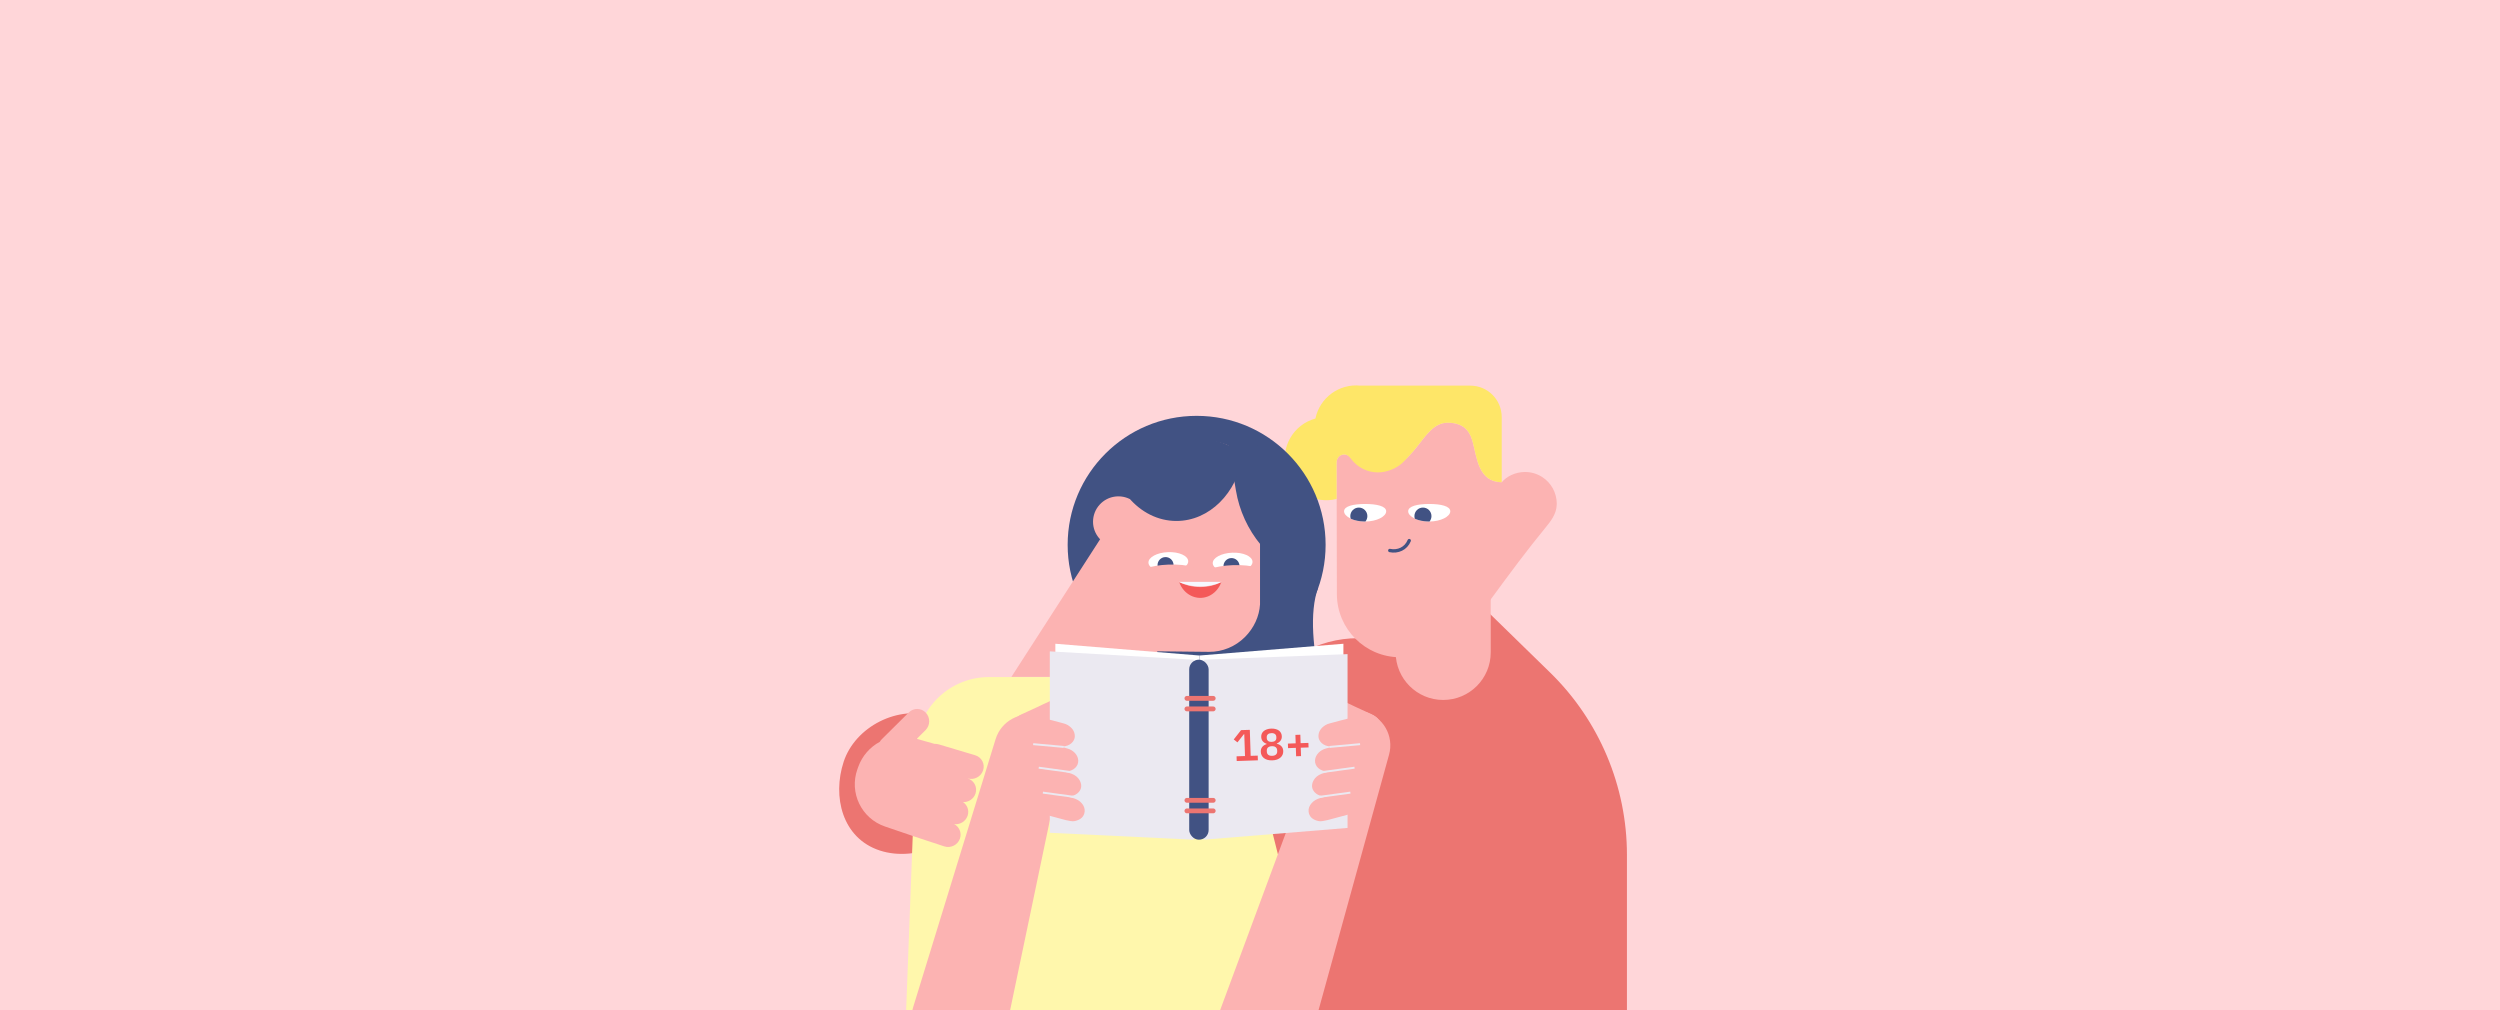 <?xml version="1.0" encoding="UTF-8"?>
<svg xmlns="http://www.w3.org/2000/svg" width="1200" height="485" viewBox="0 0 1200 485" fill="none">
  <rect x="0" y="0" width="1200" height="485" fill="#333333" stroke="none"/>
  <g clip-path="url(#clip0_1937_157)">
    <rect width="1200" height="485" fill="#FFD6D9"></rect>
    <path d="M468.869 386.668C463.365 403.386 440.271 414.159 422.253 408.226C404.234 402.293 399.459 382.343 404.964 365.625C410.469 348.907 430.987 338.031 449.005 343.964C467.023 349.897 474.374 369.95 468.869 386.668Z" fill="#EC7571"></path>
    <circle cx="38.753" cy="38.753" r="38.753" transform="matrix(-1 0 0 1 626.215 401.422)" fill="#EBE9F1"></circle>
    <path d="M683.75 264L651.853 306.33V306.33C632.296 306.33 614.222 316.751 604.423 333.676L554.673 419.607L584.781 425.271V577.235H780.93V410.349C780.93 377.384 767.623 345.815 744.026 322.797L683.75 264Z" fill="#EC7571"></path>
    <path d="M740.296 228.998C737.837 227.404 734.969 226.554 732.04 226.554C727.229 226.554 723.071 228.77 720.825 231.518L720.825 231.457C709.641 231.457 708.867 219.511 706.97 212.438C706.044 208.978 704.193 202.906 694.86 202.906C681.763 202.906 679.457 227.419 660.366 224.611C659.243 224.444 658.135 224.232 657.073 223.989C653.355 223.109 650.001 221.636 647.558 218.92C645.266 217.295 641.533 218.343 641.578 222.259L641.609 239.517L641.7 285.113C641.7 301.885 655.297 315.485 672.066 315.485L672.066 315.606C691.476 315.606 705.452 301.46 713.754 290.152C726.41 272.894 732.981 264.106 741.57 253.602C744.393 250.142 747.11 246.787 747.231 242.173C747.231 242.036 747.246 241.915 747.246 241.778C747.231 236.602 744.621 231.791 740.296 228.998Z" fill="#FCB3B2"></path>
    <path d="M686.029 241.909C691.61 241.909 696.135 242.93 696.135 245.421C696.135 247.912 691.61 250.328 686.028 250.328C680.447 250.328 675.922 247.912 675.922 245.421C675.922 242.93 680.447 241.909 686.029 241.909Z" fill="white"></path>
    <path d="M683.013 243.633C680.752 243.633 678.92 245.465 678.92 247.726C678.92 248.163 678.989 248.584 679.116 248.979C680.907 249.798 683.291 250.328 685.908 250.328C685.997 250.328 686.086 250.325 686.175 250.324C686.756 249.617 687.105 248.712 687.105 247.726C687.105 245.465 685.273 243.633 683.013 243.633Z" fill="#415283"></path>
    <path d="M655.259 241.909C660.841 241.909 665.366 242.93 665.366 245.421C665.366 247.912 660.841 250.328 655.259 250.328C649.677 250.328 645.152 247.912 645.152 245.421C645.152 242.93 649.677 241.909 655.259 241.909Z" fill="white"></path>
    <path d="M652.243 243.633C649.983 243.633 648.149 245.466 648.149 247.727C648.149 248.164 648.22 248.585 648.347 248.979C650.137 249.798 652.521 250.328 655.138 250.328C655.227 250.328 655.317 250.325 655.406 250.324C655.987 249.618 656.336 248.713 656.336 247.727C656.336 245.466 654.503 243.633 652.243 243.633Z" fill="#415283"></path>
    <path d="M720.824 200.191C720.824 191.858 714.071 185.103 705.74 185.103L652.974 185.103C642.791 184.071 633.473 190.886 631.394 200.904C620.756 203.803 614.489 214.777 617.387 225.402C620.255 235.921 631.03 242.189 641.592 239.488L641.562 222.23C641.532 219.437 643.444 218.101 645.356 218.162C645.371 218.162 645.386 218.162 645.401 218.162C645.599 218.177 645.796 218.192 645.978 218.238C647.162 218.526 648.088 219.695 648.695 220.499C651.73 224.446 656.449 226.768 661.427 226.753C665.661 226.753 670.214 224.886 673.097 222.23C673.932 221.471 675.328 219.983 676.724 218.45C677.725 217.403 678.682 216.28 679.592 215.141C679.88 214.792 680.123 214.489 680.321 214.215C684.721 208.615 688.531 202.892 694.859 202.892C704.177 202.892 706.043 208.964 706.969 212.424C708.866 219.498 709.64 231.443 720.824 231.443L720.824 200.191Z" fill="#FEE668"></path>
    <path d="M715.551 276.336L669.917 276.336L669.917 313.163C669.917 325.765 680.132 335.98 692.734 335.98V335.98C705.335 335.98 715.551 325.765 715.551 313.163L715.551 276.336Z" fill="#FCB3B2"></path>
    <path d="M667.098 264.244C670.915 265.061 674.839 263.394 676.43 259.484" stroke="#415283" stroke-width="1.623" stroke-miterlimit="10" stroke-linecap="round"></path>
    <path d="M439.725 358.676C440.437 339.875 455.885 325 474.7 325H564.714C580.756 325 594.743 335.905 598.657 351.461L641.664 522.415C647.026 543.729 631.646 564.654 609.703 565.898L469.911 573.823C449.31 574.99 432.175 558.174 432.955 537.555L439.725 358.676Z" fill="#FFF7AC"></path>
    <path d="M649.402 376.293C640.207 354.909 623.999 306.113 632.723 281.992L583.648 316.633L649.402 376.293Z" fill="#415283"></path>
    <path d="M574.383 323.43C540.191 323.43 512.473 295.712 512.473 261.52C512.473 227.327 540.191 199.609 574.383 199.609C608.575 199.609 636.293 227.327 636.293 261.52C636.293 295.712 608.575 323.43 574.383 323.43Z" fill="#415283"></path>
    <path d="M604.873 237.061L604.812 245.435V290.119C604.456 295.828 601.931 301.417 597.564 305.787C592.989 310.366 586.81 312.923 580.334 312.893H580.393L555.62 312.625L545.461 324.903H485.477L528.051 258.843L527.843 258.635C523.595 253.997 523.595 246.862 527.843 242.224C531.559 238.137 537.449 237.173 542.183 239.479L556.77 224.002L561.562 219.133C564.771 215.933 568.779 213.65 573.169 212.52C577.56 211.391 582.174 211.456 586.531 212.71C590.887 213.964 594.829 216.36 597.945 219.65C601.061 222.939 603.238 227.003 604.249 231.417C604.662 233.27 604.871 235.162 604.873 237.061Z" fill="#FCB3B2"></path>
    <path d="M560.989 274.426C566.259 274.216 570.448 271.941 570.344 269.345C570.241 266.749 565.884 264.815 560.614 265.026C555.343 265.236 551.154 267.511 551.258 270.107C551.361 272.703 555.718 274.637 560.989 274.426Z" fill="white"></path>
    <path d="M559.31 267.401C561.434 267.317 563.225 268.97 563.309 271.094C563.36 272.354 562.798 273.495 561.89 274.234C561.622 274.256 561.35 274.275 561.075 274.286C559.513 274.348 558.032 274.22 556.718 273.944C556.071 273.287 555.658 272.395 555.618 271.401C555.534 269.277 557.187 267.486 559.31 267.401Z" fill="#415283"></path>
    <path d="M560.785 271.008C552.239 271.349 545.409 273.74 545.512 276.325C545.615 278.911 552.614 280.75 561.16 280.409C565.938 280.219 570.185 279.382 572.98 278.251L572.739 272.218C569.863 271.313 565.563 270.818 560.785 271.008Z" fill="#FCB3B2"></path>
    <path d="M591.848 274.692C597.119 274.482 601.307 272.207 601.204 269.611C601.1 267.015 596.744 265.081 591.473 265.291C586.202 265.501 582.014 267.776 582.117 270.372C582.221 272.968 586.577 274.902 591.848 274.692Z" fill="white"></path>
    <path d="M590.972 267.878C593.095 267.793 594.886 269.447 594.971 271.571C595.013 272.649 594.607 273.64 593.92 274.367C593.281 274.46 592.618 274.523 591.936 274.55C590.655 274.601 589.429 274.523 588.304 274.343C587.701 273.693 587.317 272.833 587.278 271.878C587.194 269.754 588.848 267.963 590.972 267.878Z" fill="#415283"></path>
    <path d="M591.645 271.274C583.098 271.615 576.268 274.006 576.371 276.591C576.474 279.176 583.473 281.016 592.02 280.675C596.798 280.484 601.044 279.648 603.839 278.516L603.599 272.484C600.722 271.579 596.423 271.083 591.645 271.274Z" fill="#FCB3B2"></path>
    <path d="M588.199 205.406C595.327 207.719 601.755 211.806 606.871 217.293C612.245 223.057 615.975 230.152 617.674 237.842C618.368 241.07 618.705 244.365 618.681 247.666L618.463 262.227L618.377 273.131C613.422 270.017 608.971 266.126 605.207 261.582C598.984 254.072 594.856 245.051 593.242 235.432L588.199 205.406Z" fill="#415283"></path>
    <path d="M596.494 218.733C593.318 215.495 589.333 213.166 584.951 211.987C580.57 210.809 575.952 210.823 571.578 212.029C567.204 213.236 563.233 215.591 560.079 218.849L555.368 223.804L541.71 238.81C547.586 245.762 555.707 250.064 564.68 250.064C580.551 250.064 593.761 236.606 596.58 218.823C596.551 218.793 596.523 218.762 596.494 218.733Z" fill="#415283"></path>
    <path d="M565.98 279.312C568.089 285.435 574.33 288.512 579.915 286.243C582.85 285.031 585.158 282.514 586.269 279.312C583.477 280.867 579.943 281.799 576.125 281.799C572.306 281.799 568.802 280.867 565.98 279.312Z" fill="#F45959"></path>
    <path d="M565.98 279.312C565.98 279.339 566.009 279.365 566.009 279.392C568.794 280.713 572.317 281.506 576.125 281.506C579.932 281.506 583.456 280.713 586.241 279.392C586.241 279.365 586.269 279.339 586.269 279.312L565.98 279.312Z" fill="#F6F8FF"></path>
    <path d="M666.751 362.22C669.226 353.255 663.914 343.991 654.926 341.598V341.598C646.588 339.377 637.928 343.861 634.929 351.952L584.002 489.342C580.561 498.624 584.07 509.048 592.423 514.361L595.974 516.619C607.886 524.195 623.731 518.095 627.487 504.486L666.751 362.22Z" fill="#FCB3B2"></path>
    <path d="M436.228 341.962C438.521 339.687 442.177 339.747 444.394 342.096C446.611 344.446 446.549 348.195 444.256 350.47L440.054 354.639L448.546 357.047C449.216 357.01 449.9 357.086 450.574 357.287L468.103 362.527C471.198 363.453 472.894 366.692 471.892 369.762C470.889 372.833 467.567 374.573 464.472 373.648L449.287 369.107L449.286 369.109L464.46 373.646C467.555 374.571 469.252 377.81 468.249 380.881C467.4 383.479 464.893 385.123 462.266 385.007C464.32 386.393 465.289 389.001 464.474 391.497C463.572 394.261 460.791 395.944 457.988 395.58C460.503 396.868 461.729 399.824 460.752 402.579C459.671 405.625 456.306 407.274 453.236 406.26L438.122 401.272C437.98 401.225 437.842 401.172 437.706 401.116L424.821 396.731C413.496 392.878 407.522 380.495 411.554 369.232L411.965 368.086C413.874 362.753 417.638 358.586 422.29 356.082C422.546 355.64 422.863 355.224 423.241 354.848L436.228 341.962Z" fill="#FCB3B2"></path>
    <path d="M477.876 354.813C480.572 346.045 489.812 341.069 498.617 343.646V343.646C507.018 346.104 512.116 354.609 510.323 363.177L482.992 493.8C480.957 503.53 472.378 510.5 462.438 510.5L458.427 510.5C444.299 510.5 434.202 496.83 438.355 483.327L477.876 354.813Z" fill="#FCB3B2"></path>
    <path d="M500.326 338.231C502.185 337.367 504.052 336.517 505.913 335.66C506.613 335.32 507.357 335.08 508.107 334.953C510.837 334.533 512.894 335.155 514.335 336.843C515.844 338.607 515.62 342.013 512.651 344.493C512.446 344.666 512.175 344.798 512.055 345.061C512.219 345.136 512.353 344.983 512.481 344.927C513.416 344.509 514.346 344.078 515.279 343.65C517.805 342.489 521.159 342.542 523.121 344.503C524.128 345.513 524.563 346.888 524.341 348.359C524.12 349.829 523.257 351.29 521.922 352.456C521.748 352.607 521.503 352.71 521.441 352.997C521.822 352.831 522.167 352.686 522.508 352.532C523.246 352.193 523.988 351.874 524.755 351.593C528.586 350.203 531.887 351.739 532.894 353.828C533.754 355.619 533.353 358.448 530.891 360.594C530.718 360.747 530.537 360.909 530.346 361.077C530.481 361.233 530.642 361.07 530.762 361.017C531.505 360.688 532.239 360.337 532.978 360.01C534.646 359.294 536.314 358.942 537.966 359.203C539.579 359.415 540.908 360.163 541.682 361.293C543.065 363.32 542.727 365.501 540.905 367.8C539.785 369.194 538.427 369.548 536.967 370.429C536.749 370.545 536.524 370.648 536.294 370.739C531.601 372.898 526.896 375.029 522.225 377.224C519.506 378.503 515.909 378.283 514.203 376.306C512.835 374.72 512.613 372.882 513.729 370.717C514.205 369.793 514.927 369.026 515.749 368.292C515.921 368.138 516.162 368.025 516.155 367.793C515.93 367.738 515.759 367.891 515.583 367.97C514.679 368.377 513.779 368.791 512.883 369.212C511.229 369.984 509.633 370.137 508.035 369.824C506.881 369.597 505.882 369.101 505.138 368.388C503.869 367.217 503.626 365.705 504.026 363.969C504.335 362.624 505.171 361.465 506.358 360.412C506.455 360.326 506.569 360.235 506.552 360.094C506.409 359.974 506.249 360.116 506.12 360.181C505.105 360.677 504.054 361.098 502.983 361.438C502.35 361.658 501.696 361.781 501.057 361.8C499.99 361.821 498.967 361.757 498.031 361.386C496.665 360.87 495.659 359.924 495.186 358.711C494.85 357.854 494.804 356.893 495.053 355.917C495.292 354.914 495.827 353.926 496.608 353.048C496.975 352.629 497.421 352.249 497.839 351.844C497.714 351.672 497.545 351.829 497.419 351.885C496.708 352.203 496.023 352.556 495.293 352.85C494.256 353.295 493.166 353.583 492.082 353.701C490.073 353.882 488.479 353.372 487.253 352.28C485.47 350.685 485.315 348.645 486.499 346.33C486.857 345.615 487.378 344.942 488.027 344.353C488.676 343.765 489.44 343.274 490.268 342.912C492.973 341.686 495.666 340.428 498.366 339.186C498.624 339.068 498.881 338.949 499.131 338.82C499.624 338.564 499.621 338.555 500.326 338.231Z" fill="#FCB3B2"></path>
    <path d="M648.443 338.231C646.585 337.367 644.718 336.517 642.856 335.66C642.156 335.32 641.413 335.08 640.663 334.953C637.933 334.533 635.876 335.155 634.434 336.843C632.926 338.607 633.15 342.013 636.118 344.493C636.324 344.666 636.594 344.798 636.714 345.061C636.551 345.136 636.416 344.983 636.289 344.927C635.353 344.509 634.424 344.078 633.49 343.65C630.965 342.489 627.611 342.542 625.649 344.503C624.642 345.513 624.207 346.888 624.428 348.359C624.65 349.829 625.512 351.29 626.847 352.456C627.021 352.607 627.266 352.71 627.329 352.997C626.948 352.831 626.603 352.686 626.262 352.532C625.524 352.193 624.782 351.874 624.014 351.593C620.184 350.203 616.883 351.739 615.876 353.828C615.015 355.619 615.416 358.448 617.879 360.594C618.051 360.747 618.233 360.909 618.424 361.077C618.288 361.233 618.127 361.07 618.008 361.017C617.265 360.688 616.53 360.337 615.791 360.01C614.124 359.294 612.456 358.942 610.804 359.203C609.19 359.415 607.862 360.163 607.087 361.293C605.704 363.32 606.043 365.501 607.865 367.8C608.984 369.194 610.342 369.548 611.802 370.429C612.021 370.545 612.246 370.648 612.476 370.739C617.168 372.898 621.873 375.029 626.544 377.224C629.264 378.503 632.861 378.283 634.567 376.306C635.934 374.72 636.156 372.882 635.04 370.717C634.564 369.793 633.842 369.026 633.021 368.292C632.848 368.138 632.608 368.025 632.615 367.793C632.84 367.738 633.01 367.891 633.186 367.97C634.09 368.377 634.99 368.791 635.886 369.212C637.541 369.984 639.137 370.137 640.735 369.824C641.889 369.597 642.887 369.101 643.632 368.388C644.901 367.217 645.144 365.705 644.744 363.969C644.434 362.624 643.598 361.465 642.412 360.412C642.315 360.326 642.201 360.235 642.217 360.094C642.36 359.974 642.521 360.116 642.65 360.181C643.665 360.677 644.715 361.098 645.786 361.438C646.42 361.658 647.073 361.781 647.712 361.8C648.779 361.821 649.803 361.757 650.738 361.386C652.104 360.87 653.11 359.924 653.584 358.711C653.92 357.854 653.965 356.893 653.717 355.917C653.477 354.914 652.942 353.926 652.162 353.048C651.795 352.629 651.348 352.249 650.93 351.844C651.056 351.672 651.225 351.829 651.35 351.885C652.061 352.203 652.747 352.556 653.476 352.85C654.514 353.295 655.603 353.583 656.687 353.701C658.697 353.882 660.29 353.372 661.516 352.28C663.3 350.685 663.454 348.645 662.271 346.33C661.912 345.615 661.392 344.942 660.743 344.353C660.093 343.765 659.33 343.274 658.501 342.912C655.796 341.686 653.103 340.428 650.403 339.186C650.146 339.068 649.888 338.949 649.639 338.82C649.146 338.564 649.148 338.555 648.443 338.231Z" fill="#FCB3B2"></path>
    <path d="M575.699 314.65L506.566 309V396.746L575.699 401.067V314.65Z" fill="white"></path>
    <path d="M503.906 312.656L573.04 316.645V403.061L503.906 399.738V312.656Z" fill="#EBE9F1"></path>
    <path d="M575.699 314.65L644.833 309V396.746L575.699 401.067V314.65Z" fill="white"></path>
    <path d="M577.691 316.643L646.825 313.984V397.41L577.691 403.06V316.643Z" fill="#EBE9F1"></path>
    <rect x="570.816" y="316.641" width="9.328" height="86.417" rx="4.652" fill="#415283"></rect>
    <path d="M569.719 335.211H582.338" stroke="#EC7571" stroke-width="2.326" stroke-linecap="round"></path>
    <path d="M569.719 384.156H582.338" stroke="#EC7571" stroke-width="2.326" stroke-linecap="round"></path>
    <path d="M569.719 340.273H582.338" stroke="#EC7571" stroke-width="2.326" stroke-linecap="round"></path>
    <path d="M569.719 389.219H582.338" stroke="#EC7571" stroke-width="2.326" stroke-linecap="round"></path>
    <path d="M504.878 345.718C506.762 346.214 508.645 346.727 510.527 347.232C511.247 347.407 511.935 347.687 512.559 348.059C514.801 349.447 515.911 351.219 515.913 353.431C515.916 355.744 513.646 358.241 509.954 358.301C509.698 358.306 509.419 358.238 509.169 358.367C509.241 358.528 509.434 358.494 509.561 358.529C510.5 358.793 511.442 359.042 512.384 359.296C514.938 359.981 517.342 362.126 517.553 364.876C517.659 366.29 517.124 367.628 516.052 368.628C514.981 369.629 513.45 370.219 511.758 370.285C511.539 370.293 511.297 370.219 511.073 370.402C511.453 370.513 511.794 370.616 512.137 370.711C512.883 370.911 513.62 371.13 514.351 371.394C517.994 372.72 519.44 375.981 518.879 378.23C518.395 380.158 516.352 382.097 513.236 382.215C513.015 382.225 512.783 382.237 512.541 382.247C512.542 382.454 512.76 382.428 512.88 382.462C513.623 382.673 514.374 382.862 515.113 383.073C516.768 383.563 518.197 384.338 519.236 385.575C520.276 386.753 520.779 388.164 520.641 389.526C520.391 391.964 518.795 393.441 516.049 394.079C514.372 394.457 513.166 393.879 511.561 393.646C511.33 393.598 511.103 393.537 510.88 393.463C506.135 392.192 501.398 390.891 496.646 389.662C493.879 388.946 491.402 386.519 491.387 383.918C491.375 381.831 492.352 380.268 494.503 379.291C495.42 378.874 496.419 378.733 497.471 378.679C497.692 378.668 497.936 378.732 498.075 378.547C497.945 378.364 497.726 378.375 497.55 378.326C496.641 378.075 495.731 377.831 494.82 377.595C493.14 377.155 491.886 376.272 490.919 375.027C490.222 374.127 489.803 373.117 489.704 372.097C489.506 370.395 490.266 369.071 491.632 367.977C492.689 367.129 494.013 366.756 495.527 366.684C495.651 366.679 495.79 366.679 495.866 366.56C495.836 366.377 495.631 366.387 495.498 366.356C494.453 366.103 493.43 365.77 492.441 365.362C491.845 365.135 491.294 364.82 490.818 364.435C490.03 363.781 489.326 363.089 488.876 362.215C488.204 360.959 488.058 359.595 488.465 358.358C488.752 357.484 489.314 356.71 490.098 356.111C490.893 355.483 491.893 355.054 493.003 354.864C493.53 354.769 494.089 354.754 494.643 354.704C494.659 354.491 494.439 354.507 494.313 354.472C493.6 354.272 492.884 354.115 492.172 353.886C491.143 353.579 490.172 353.119 489.312 352.53C487.741 351.41 486.899 350.015 486.684 348.401C486.376 346.046 487.527 344.369 489.82 343.317C490.522 342.989 491.317 342.794 492.153 342.745C492.989 342.697 493.848 342.795 494.674 343.035C497.398 343.782 500.132 344.497 502.863 345.229C503.123 345.298 503.383 345.368 503.645 345.424C504.162 345.535 504.165 345.527 504.878 345.718Z" fill="#FCB3B2"></path>
    <path d="M643.888 345.718C642.003 346.214 640.121 346.727 638.238 347.232C637.519 347.407 636.83 347.687 636.207 348.059C633.964 349.447 632.855 351.219 632.853 353.431C632.849 355.744 635.12 358.241 638.812 358.301C639.068 358.306 639.346 358.238 639.596 358.367C639.524 358.528 639.332 358.494 639.204 358.529C638.266 358.793 637.324 359.042 636.381 359.296C633.828 359.981 631.424 362.126 631.213 364.876C631.107 366.29 631.642 367.628 632.713 368.628C633.785 369.629 635.316 370.219 637.007 370.285C637.227 370.293 637.469 370.219 637.692 370.402C637.312 370.513 636.972 370.616 636.629 370.711C635.883 370.911 635.146 371.13 634.415 371.394C630.772 372.72 629.325 375.981 629.887 378.23C630.37 380.158 632.413 382.097 635.53 382.215C635.751 382.225 635.983 382.237 636.225 382.247C636.224 382.454 636.006 382.428 635.886 382.462C635.143 382.673 634.392 382.862 633.653 383.073C631.998 383.563 630.569 384.338 629.53 385.575C628.489 386.753 627.987 388.164 628.124 389.526C628.374 391.964 629.971 393.441 632.717 394.079C634.393 394.457 635.599 393.879 637.205 393.646C637.435 393.598 637.663 393.537 637.886 393.463C642.631 392.192 647.368 390.891 652.12 389.662C654.887 388.946 657.363 386.519 657.379 383.918C657.391 381.831 656.414 380.268 654.263 379.291C653.345 378.874 652.346 378.733 651.295 378.679C651.074 378.668 650.83 378.732 650.691 378.547C650.82 378.364 651.039 378.375 651.216 378.326C652.124 378.075 653.034 377.831 653.946 377.595C655.626 377.155 656.879 376.272 657.847 375.027C658.544 374.127 658.963 373.117 659.062 372.097C659.259 370.395 658.499 369.071 657.134 367.977C656.077 367.129 654.752 366.756 653.238 366.684C653.115 366.679 652.975 366.679 652.9 366.56C652.929 366.377 653.135 366.387 653.268 366.356C654.312 366.103 655.336 365.77 656.325 365.362C656.921 365.135 657.472 364.82 657.948 364.435C658.736 363.781 659.439 363.089 659.889 362.215C660.562 360.959 660.707 359.595 660.3 358.358C660.014 357.484 659.452 356.71 658.668 356.111C657.872 355.483 656.872 355.054 655.762 354.864C655.236 354.769 654.676 354.754 654.122 354.704C654.107 354.491 654.327 354.507 654.452 354.472C655.166 354.272 655.882 354.115 656.594 353.886C657.623 353.579 658.593 353.119 659.454 352.53C661.025 351.41 661.867 350.015 662.082 348.401C662.39 346.046 661.239 344.369 658.946 343.317C658.243 342.989 657.448 342.794 656.612 342.745C655.776 342.697 654.918 342.795 654.092 343.035C651.368 343.782 648.633 344.497 645.903 345.229C645.643 345.298 645.383 345.368 645.121 345.424C644.604 345.535 644.601 345.527 643.888 345.718Z" fill="#FCB3B2"></path>
    <path d="M510.554 358.525L495.93 357.195" stroke="#EBE9F1" stroke-width="0.939"></path>
    <path d="M638.212 358.525L652.836 357.195" stroke="#EBE9F1" stroke-width="0.939"></path>
    <path d="M513.214 370.486L498.59 368.492" stroke="#EBE9F1" stroke-width="0.939"></path>
    <path d="M635.551 370.486L650.176 368.492" stroke="#EBE9F1" stroke-width="0.939"></path>
    <path d="M515.206 382.455L500.582 380.461" stroke="#EBE9F1" stroke-width="0.939"></path>
    <path d="M633.559 382.455L648.184 380.461" stroke="#EBE9F1" stroke-width="0.939"></path>
    <path d="M593.622 365.291L593.547 363.031L597.602 362.896L597.253 352.42L597.062 352.427L593.979 356.335L592.198 354.936L595.707 350.463L599.91 350.323L600.327 362.805L603.706 362.692L603.781 364.952L593.622 365.291ZM610.709 364.975C609.85 365.004 609.079 364.924 608.396 364.735C607.727 364.532 607.154 364.248 606.676 363.883C606.213 363.518 605.853 363.079 605.596 362.566C605.34 362.053 605.201 361.487 605.18 360.867C605.148 359.91 605.383 359.127 605.884 358.518C606.399 357.894 607.096 357.448 607.975 357.179L607.969 357.01C607.228 356.767 606.616 356.372 606.133 355.824C605.663 355.276 605.414 354.572 605.386 353.714C605.367 353.15 605.455 352.633 605.651 352.161C605.861 351.689 606.171 351.277 606.582 350.925C606.993 350.573 607.499 350.295 608.098 350.092C608.711 349.874 609.412 349.752 610.2 349.726C610.989 349.7 611.689 349.775 612.301 349.952C612.927 350.114 613.456 350.357 613.89 350.681C614.324 351.005 614.654 351.396 614.881 351.853C615.121 352.31 615.251 352.821 615.27 353.384C615.299 354.243 615.09 354.961 614.644 355.54C614.212 356.118 613.635 356.554 612.912 356.846L612.917 357.014C613.812 357.224 614.531 357.623 615.072 358.211C615.626 358.785 615.92 359.55 615.952 360.508C615.972 361.127 615.872 361.702 615.65 362.23C615.428 362.759 615.091 363.222 614.639 363.617C614.201 364.013 613.648 364.334 612.98 364.582C612.325 364.815 611.568 364.946 610.709 364.975ZM610.637 362.799C611.439 362.773 612.046 362.569 612.456 362.189C612.88 361.808 613.081 361.287 613.059 360.625L613.044 360.182C613.022 359.52 612.787 359.013 612.338 358.662C611.903 358.31 611.285 358.147 610.482 358.174C609.68 358.201 609.066 358.405 608.642 358.785C608.232 359.165 608.038 359.686 608.06 360.348L608.075 360.792C608.097 361.453 608.325 361.96 608.76 362.312C609.208 362.664 609.834 362.826 610.637 362.799ZM610.413 356.104C611.159 356.079 611.724 355.891 612.107 355.54C612.49 355.189 612.671 354.704 612.65 354.084L612.639 353.746C612.619 353.141 612.406 352.676 612.001 352.351C611.595 352.026 611.019 351.876 610.273 351.901C609.527 351.926 608.962 352.114 608.579 352.465C608.196 352.816 608.015 353.295 608.035 353.9L608.046 354.238C608.067 354.858 608.28 355.33 608.685 355.654C609.091 355.979 609.667 356.129 610.413 356.104ZM622.138 363.008L622.003 358.974L618.265 359.098L618.192 356.923L621.93 356.798L621.795 352.743L624.161 352.664L624.296 356.719L628.034 356.595L628.107 358.77L624.369 358.895L624.503 362.929L622.138 363.008Z" fill="#F45959"></path>
  </g>
  <defs>
    <clipPath id="clip0_1937_157">
      <rect width="1200" height="485" fill="white"></rect>
    </clipPath>
  </defs>
</svg>

